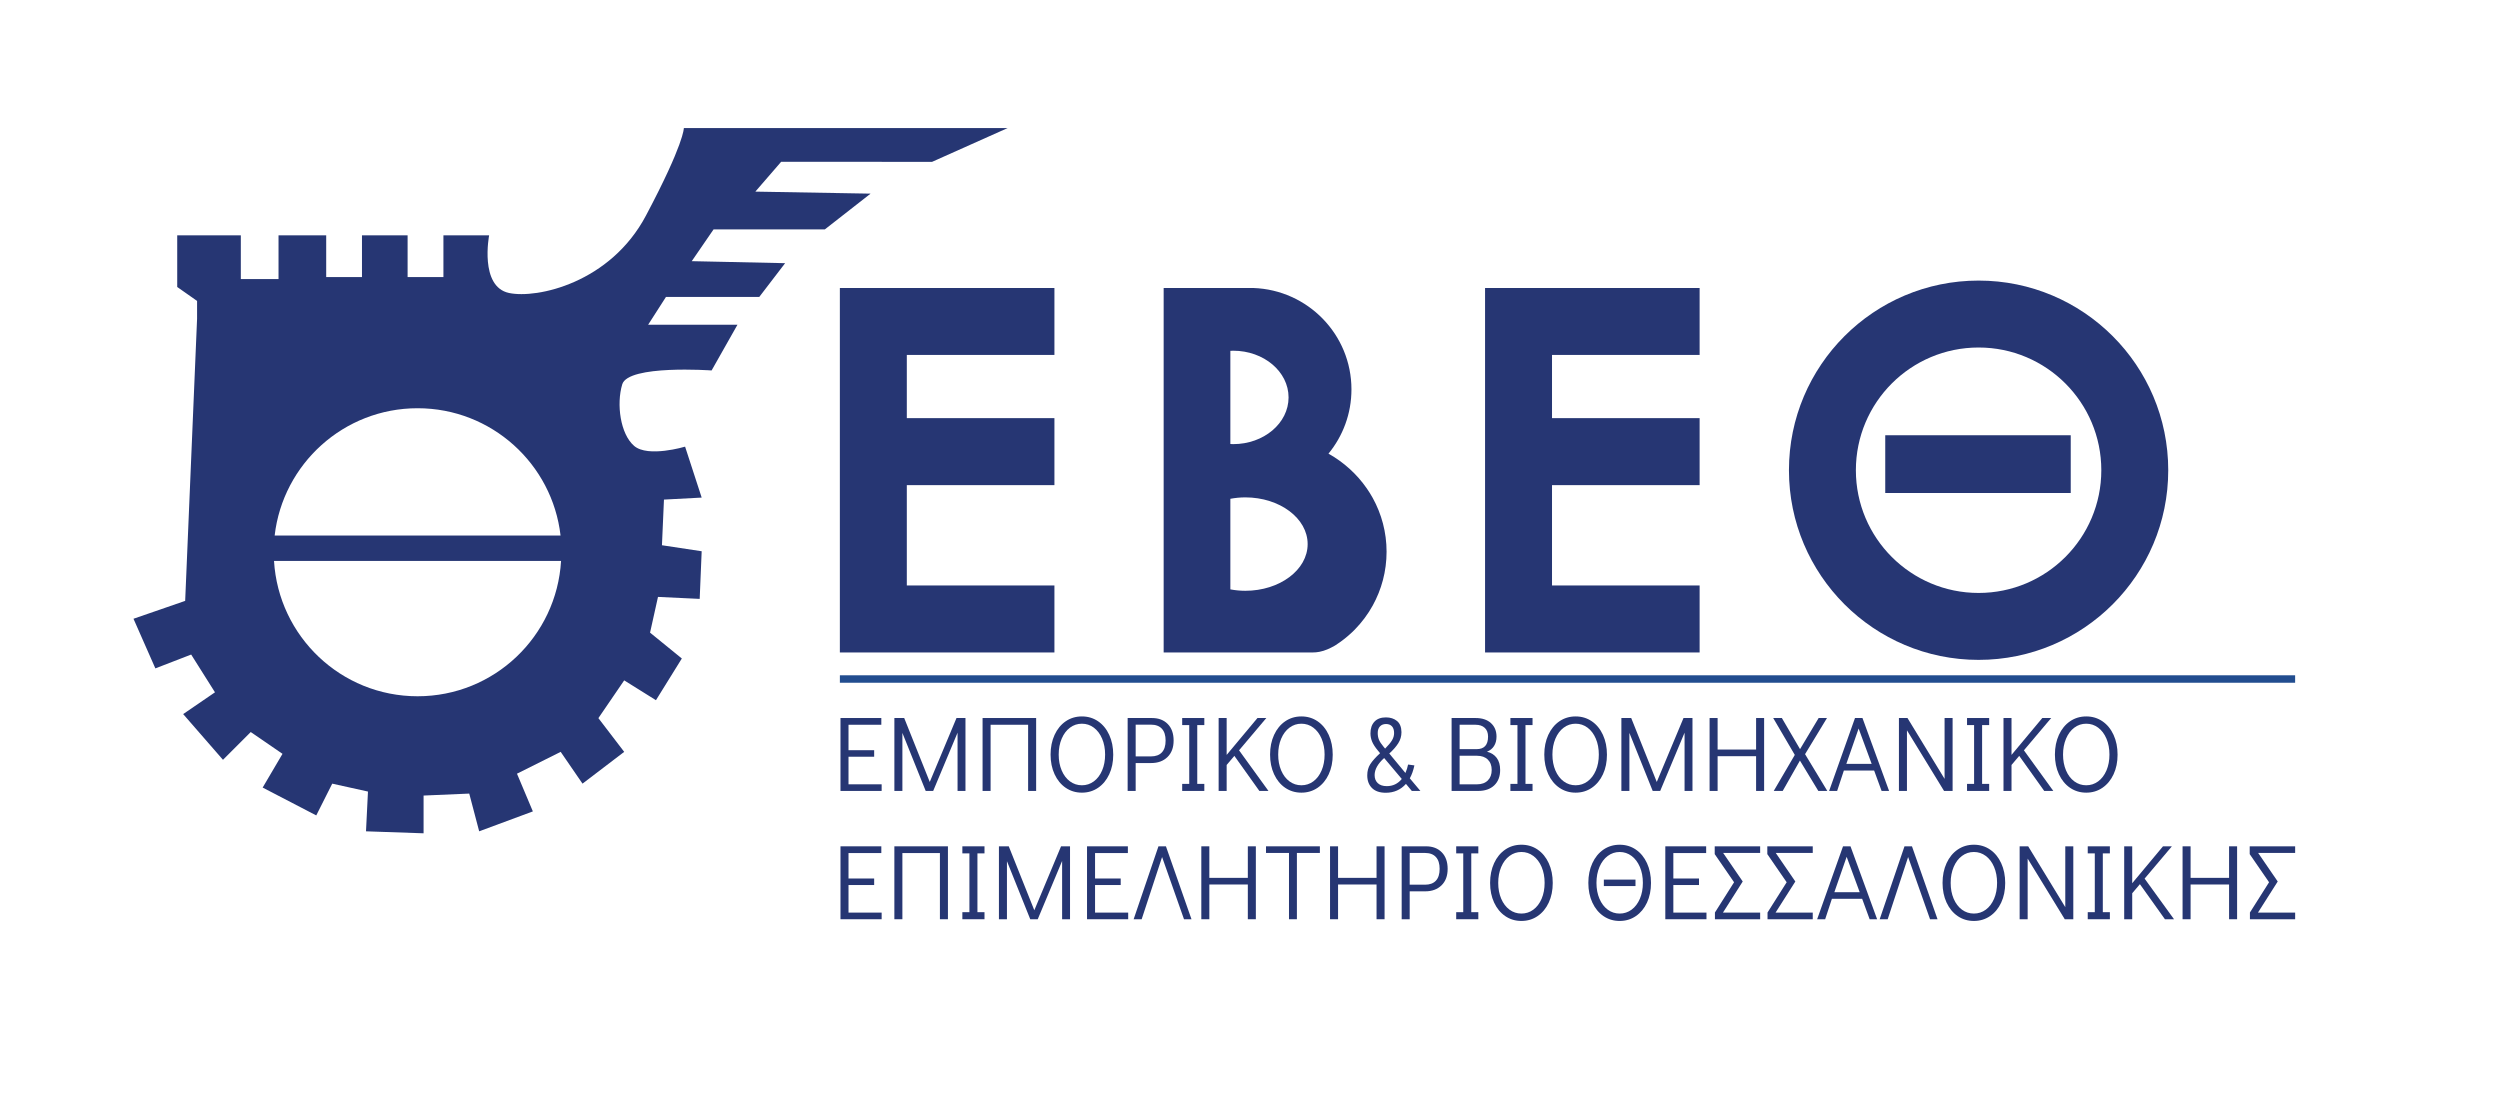 <svg xmlns="http://www.w3.org/2000/svg" xmlns:svg="http://www.w3.org/2000/svg" id="svg2" xml:space="preserve" width="484.083" height="211.653" viewBox="0 0 484.083 211.653"><defs id="defs6"><clipPath clipPathUnits="userSpaceOnUse" id="clipPath24"><path d="M 0,158.74 H 363.062 V 0 H 0 Z" id="path22"></path></clipPath></defs><g id="g8" transform="matrix(1.333,0,0,-1.333,0,211.653)"><g id="g10" transform="translate(121.999,116.945)"><path d="m 0,0 v -9.726 -9.182 -9.725 -14.582 -9.727 h 9.726 21.442 v 9.727 H 9.726 v 14.582 h 21.442 v 9.725 H 9.726 v 9.182 H 31.168 V 0 H 9.726 Z" style="fill:#263673;fill-opacity:1;fill-rule:nonzero;stroke:none" id="path12"></path></g><g id="g14" transform="translate(215.721,116.945)"><path d="m 0,0 v -9.726 -9.182 -9.725 -14.582 -9.727 h 9.726 21.442 v 9.727 H 9.726 v 14.582 h 21.442 v 9.725 H 9.726 v 9.182 H 31.168 V 0 H 9.726 Z" style="fill:#263673;fill-opacity:1;fill-rule:nonzero;stroke:none" id="path16"></path></g><g id="g18"><g id="g20" clip-path="url(#clipPath24)"><g id="g26" transform="translate(287.413,72.647)"><path d="m 0,0 c -9.845,0 -17.826,7.981 -17.826,17.827 0,9.845 7.981,17.826 17.826,17.826 9.845,0 17.826,-7.981 17.826,-17.826 C 17.826,7.981 9.845,0 0,0 m 0,45.375 c -15.214,0 -27.548,-12.334 -27.548,-27.548 0,-15.215 12.334,-27.549 27.548,-27.549 15.214,0 27.548,12.334 27.548,27.549 0,15.214 -12.334,27.548 -27.548,27.548" style="fill:#263673;fill-opacity:1;fill-rule:nonzero;stroke:none" id="path28"></path></g><path d="m 273.853,87.165 h 26.944 v 8.39 h -26.944 z" style="fill:#263673;fill-opacity:1;fill-rule:nonzero;stroke:none" id="path30"></path><g id="g32" transform="translate(180.891,72.961)"><path d="m 0,0 c -0.749,0 -1.472,0.075 -2.168,0.204 v 13.16 c 0.696,0.128 1.419,0.204 2.168,0.204 5.003,0 9.059,-3.038 9.059,-6.784 C 9.059,3.037 5.003,0 0,0 m -2.168,34.854 c 0.141,0.006 0.279,0.018 0.421,0.018 4.437,0 8.035,-3.037 8.035,-6.784 0,-3.747 -3.598,-6.784 -8.035,-6.784 -0.142,0 -0.28,0.012 -0.421,0.018 z M 18.513,13.485 c -0.264,0.478 -0.554,0.94 -0.864,1.388 -1.434,2.072 -3.335,3.795 -5.563,5.048 2.084,2.541 3.337,5.79 3.337,9.334 0,7.976 -6.344,14.455 -14.259,14.729 H 0.694 -11.857 V 36.935 21.575 5.673 -8.958 h 9.291 0.385 1.142 2.796 3.518 3.307 1.223 c 0.326,0 0.65,0.032 0.97,0.094 0.788,0.149 1.517,0.49 2.209,0.884 0.043,0.024 0.086,0.049 0.128,0.077 0.847,0.548 1.648,1.169 2.382,1.863 0.14,0.132 0.277,0.267 0.412,0.404 1.021,1.041 1.902,2.221 2.607,3.497 1.279,2.318 2.011,4.979 2.011,7.812 0,2.834 -0.732,5.495 -2.011,7.812" style="fill:#263673;fill-opacity:1;fill-rule:nonzero;stroke:none" id="path34"></path></g><g id="g36" transform="translate(135.397,135.271)"><path d="m 0,0 10.975,4.906 h -47.036 c 0,0 0.067,-2.207 -5.497,-12.701 -5.183,-9.809 -15.862,-12.118 -19.903,-11.254 -4.318,0.925 -2.885,8.372 -2.885,8.372 h -6.639 v -6.061 h -5.203 v 6.061 h -6.628 v -6.061 h -5.197 v 6.061 h -6.925 v -6.352 h -5.476 v 6.352 h -9.24 v -7.502 l 2.884,-2.025 v -2.599 l -1.729,-40.973 -7.508,-2.597 3.178,-7.21 5.201,2.011 3.459,-5.486 -4.622,-3.162 5.784,-6.642 4.034,4.034 4.613,-3.167 -2.883,-4.9 7.786,-4.045 2.321,4.615 5.191,-1.149 -0.286,-5.776 8.364,-0.289 v 5.484 l 6.633,0.286 1.443,-5.481 7.798,2.892 -2.308,5.479 6.349,3.17 3.171,-4.616 6.055,4.616 -3.748,4.9 3.748,5.486 4.614,-2.882 3.759,6.059 -4.616,3.756 1.153,5.19 6.057,-0.288 0.288,6.92 -5.77,0.873 0.292,6.632 5.478,0.29 -2.409,7.399 c 0,0 -5.386,-1.622 -7.403,0.109 -2.01,1.732 -2.592,6.062 -1.728,8.944 0.865,2.88 12.981,2.016 12.981,2.016 l 3.757,6.641 h -12.976 l 2.589,4.036 h 13.554 l 3.756,4.906 -13.564,0.291 3.17,4.618 h 16.166 l 6.64,5.192 -16.739,0.294 3.745,4.327 z m -74.739,-35.792 c 10.739,0 19.573,-8.088 20.769,-18.494 H -95.5 c 1.197,10.406 10.037,18.494 20.761,18.494 m 0,-41.839 c -11.124,0 -20.199,8.699 -20.854,19.662 h 41.697 c -0.645,-10.963 -9.709,-19.662 -20.843,-19.662" style="fill:#263673;fill-opacity:1;fill-rule:nonzero;stroke:none" id="path38"></path></g><g id="g40" transform="translate(122.09,43.887)"><path d="M 0,0 V 10.592 H 5.933 V 9.613 H 1.165 V 5.917 H 4.892 V 4.969 H 1.165 V 0.962 H 5.979 L 5.979,0 Z" style="fill:#263673;fill-opacity:1;fill-rule:nonzero;stroke:none" id="path42"></path></g><g id="g44" transform="translate(138.941,54.478)"><path d="M 0,0 H 1.304 V -10.592 H 0.155 v 8.464 l -3.541,-8.464 h -1.087 l -3.386,8.433 v -8.433 H -9.023 V 0 h 1.428 l 3.712,-9.288 z" style="fill:#263673;fill-opacity:1;fill-rule:nonzero;stroke:none" id="path46"></path></g><g id="g48" transform="translate(142.73,43.887)"><path d="M 0,0 V 10.592 H 7.781 V 0 H 6.616 V 9.613 H 1.165 V 0 Z" style="fill:#263673;fill-opacity:1;fill-rule:nonzero;stroke:none" id="path50"></path></g><g id="g52" transform="translate(158.89,45.275)"><path d="m 0,0 c 0.512,0.379 0.913,0.906 1.204,1.585 0.29,0.679 0.435,1.447 0.435,2.307 0,0.859 -0.145,1.629 -0.435,2.313 C 0.913,6.889 0.512,7.422 0,7.805 c -0.512,0.383 -1.09,0.574 -1.731,0.574 -0.643,0 -1.22,-0.191 -1.732,-0.574 -0.513,-0.383 -0.914,-0.916 -1.204,-1.6 -0.29,-0.684 -0.435,-1.454 -0.435,-2.313 0,-0.86 0.145,-1.628 0.435,-2.307 0.29,-0.679 0.691,-1.206 1.204,-1.585 0.512,-0.378 1.089,-0.565 1.732,-0.565 0.641,0 1.219,0.187 1.731,0.565 m -4.085,-0.931 c -0.688,0.471 -1.227,1.126 -1.615,1.965 -0.388,0.839 -0.582,1.791 -0.582,2.858 0,1.065 0.194,2.02 0.582,2.865 0.388,0.844 0.927,1.501 1.615,1.972 0.689,0.471 1.473,0.707 2.354,0.707 0.879,0 1.664,-0.236 2.352,-0.707 C 1.31,8.258 1.848,7.601 2.236,6.757 2.625,5.912 2.819,4.952 2.819,3.876 2.819,2.81 2.625,1.859 2.236,1.025 1.848,0.192 1.31,-0.46 0.621,-0.931 c -0.688,-0.47 -1.473,-0.707 -2.352,-0.707 -0.881,0 -1.665,0.237 -2.354,0.707" style="fill:#263673;fill-opacity:1;fill-rule:nonzero;stroke:none" id="path54"></path></g><g id="g56" transform="translate(167.19,48.903)"><path d="M 0,0 C 0.693,0 1.222,0.194 1.584,0.582 1.946,0.97 2.128,1.542 2.128,2.298 2.128,3.054 1.946,3.629 1.584,4.021 1.222,4.415 0.693,4.612 0,4.612 H -2.221 V 0 Z m -3.386,5.575 h 3.541 c 0.953,0 1.714,-0.291 2.283,-0.87 0.57,-0.579 0.854,-1.382 0.854,-2.407 0,-1.015 -0.297,-1.813 -0.893,-2.392 -0.595,-0.58 -1.384,-0.87 -2.368,-0.87 h -2.252 v -4.053 h -1.165 z" style="fill:#263673;fill-opacity:1;fill-rule:nonzero;stroke:none" id="path58"></path></g><g id="g60" transform="translate(171.726,43.887)"><path d="M 0,0 V 1.024 H 1.025 V 9.566 H 0 v 1.026 H 3.215 V 9.566 H 2.189 V 1.024 H 3.215 V 0 Z" style="fill:#263673;fill-opacity:1;fill-rule:nonzero;stroke:none" id="path62"></path></g><g id="g64" transform="translate(182.938,43.887)"><path d="M 0,0 -3.634,5.094 -4.752,3.773 V 0 h -1.165 v 10.592 h 1.165 V 5.233 l 4.472,5.359 H 1.01 L -2.951,5.901 1.32,0 Z" style="fill:#263673;fill-opacity:1;fill-rule:nonzero;stroke:none" id="path66"></path></g><g id="g68" transform="translate(190.774,45.275)"><path d="m 0,0 c 0.512,0.379 0.913,0.906 1.203,1.585 0.29,0.679 0.435,1.447 0.435,2.307 0,0.859 -0.145,1.629 -0.435,2.313 C 0.913,6.889 0.512,7.422 0,7.805 -0.513,8.188 -1.09,8.379 -1.732,8.379 -2.374,8.379 -2.951,8.188 -3.463,7.805 -3.976,7.422 -4.377,6.889 -4.667,6.205 -4.958,5.521 -5.102,4.751 -5.102,3.892 c 0,-0.86 0.144,-1.628 0.435,-2.307 0.29,-0.679 0.691,-1.206 1.204,-1.585 0.512,-0.378 1.089,-0.565 1.731,-0.565 0.642,0 1.219,0.187 1.732,0.565 m -4.085,-0.931 c -0.688,0.471 -1.227,1.126 -1.615,1.965 -0.388,0.839 -0.582,1.791 -0.582,2.858 0,1.065 0.194,2.02 0.582,2.865 0.388,0.844 0.927,1.501 1.615,1.972 0.689,0.471 1.473,0.707 2.353,0.707 0.88,0 1.664,-0.236 2.353,-0.707 C 1.309,8.258 1.848,7.601 2.236,6.757 2.624,5.912 2.819,4.952 2.819,3.876 2.819,2.81 2.624,1.859 2.236,1.025 1.848,0.192 1.309,-0.46 0.621,-0.931 c -0.689,-0.47 -1.473,-0.707 -2.353,-0.707 -0.88,0 -1.664,0.237 -2.353,0.707" style="fill:#263673;fill-opacity:1;fill-rule:nonzero;stroke:none" id="path70"></path></g><g id="g72" transform="translate(200.309,51.325)"><path d="m 0,0 c 0.119,-0.289 0.339,-0.626 0.661,-1.009 l 0.232,-0.28 c 0.466,0.467 0.8,0.867 1.002,1.204 0.202,0.337 0.303,0.686 0.303,1.048 0,0.435 -0.104,0.764 -0.311,0.986 C 1.68,2.172 1.395,2.283 1.033,2.283 0.661,2.283 0.365,2.169 0.148,1.941 -0.07,1.714 -0.178,1.394 -0.178,0.979 -0.178,0.616 -0.119,0.291 0,0 m 3.316,-5.699 -2.563,3.045 c -0.465,-0.426 -0.812,-0.843 -1.04,-1.251 -0.228,-0.409 -0.342,-0.822 -0.342,-1.236 0,-0.487 0.153,-0.875 0.458,-1.164 0.306,-0.29 0.743,-0.435 1.313,-0.435 0.879,0 1.605,0.346 2.174,1.041 m 1.46,-1.739 -0.854,1.024 C 3.155,-7.273 2.177,-7.703 0.986,-7.703 c -0.869,0 -1.535,0.228 -1.995,0.683 -0.461,0.457 -0.691,1.072 -0.691,1.849 0,0.621 0.147,1.162 0.442,1.622 0.295,0.461 0.769,0.992 1.421,1.593 L -0.132,-1.6 c -0.425,0.507 -0.714,0.955 -0.87,1.345 -0.155,0.388 -0.233,0.778 -0.233,1.171 0,0.726 0.194,1.295 0.583,1.709 0.388,0.414 0.944,0.621 1.669,0.621 0.642,0 1.175,-0.173 1.6,-0.519 C 3.041,2.38 3.259,1.838 3.27,1.103 3.27,0.514 3.114,-0.026 2.803,-0.512 2.493,-0.999 2.058,-1.496 1.499,-2.003 L 3.844,-4.83 c 0.176,0.404 0.305,0.813 0.388,1.227 L 5.148,-3.728 C 4.993,-4.462 4.771,-5.088 4.48,-5.606 l 1.539,-1.832 z" style="fill:#263673;fill-opacity:1;fill-rule:nonzero;stroke:none" id="path74"></path></g><g id="g76" transform="translate(216.119,45.408)"><path d="M 0,0 C 0.378,0.373 0.567,0.88 0.567,1.522 0.567,2.164 0.378,2.669 0,3.037 -0.378,3.403 -0.898,3.588 -1.561,3.588 H -4.092 V -0.56 h 2.531 c 0.663,0 1.183,0.187 1.561,0.56 m -4.092,4.55 h 2.469 c 1.108,0 1.662,0.606 1.662,1.818 0,0.548 -0.16,0.972 -0.481,1.273 -0.321,0.3 -0.766,0.451 -1.336,0.451 H -4.092 Z M 1.297,3.277 C 1.629,2.832 1.794,2.247 1.794,1.522 1.794,0.58 1.509,-0.162 0.94,-0.707 0.371,-1.25 -0.411,-1.521 -1.405,-1.521 H -5.257 V 9.07 h 3.495 C -0.82,9.07 -0.08,8.823 0.458,8.333 0.997,7.841 1.266,7.186 1.266,6.368 1.266,5.84 1.147,5.387 0.909,5.009 0.67,4.631 0.329,4.354 -0.116,4.179 0.495,4.023 0.966,3.722 1.297,3.277" style="fill:#263673;fill-opacity:1;fill-rule:nonzero;stroke:none" id="path78"></path></g><g id="g80" transform="translate(219.403,43.887)"><path d="M 0,0 V 1.024 H 1.025 V 9.566 H 0 v 1.026 H 3.215 V 9.566 H 2.19 V 1.024 H 3.215 V 0 Z" style="fill:#263673;fill-opacity:1;fill-rule:nonzero;stroke:none" id="path82"></path></g><g id="g84" transform="translate(230.608,45.275)"><path d="m 0,0 c 0.512,0.379 0.913,0.906 1.204,1.585 0.29,0.679 0.435,1.447 0.435,2.307 0,0.859 -0.145,1.629 -0.435,2.313 C 0.913,6.889 0.512,7.422 0,7.805 c -0.512,0.383 -1.09,0.574 -1.731,0.574 -0.643,0 -1.22,-0.191 -1.732,-0.574 -0.513,-0.383 -0.914,-0.916 -1.204,-1.6 -0.29,-0.684 -0.435,-1.454 -0.435,-2.313 0,-0.86 0.145,-1.628 0.435,-2.307 0.29,-0.679 0.691,-1.206 1.204,-1.585 0.512,-0.378 1.089,-0.565 1.732,-0.565 0.641,0 1.219,0.187 1.731,0.565 m -4.085,-0.931 c -0.688,0.471 -1.227,1.126 -1.615,1.965 -0.388,0.839 -0.582,1.791 -0.582,2.858 0,1.065 0.194,2.02 0.582,2.865 0.388,0.844 0.927,1.501 1.615,1.972 0.689,0.471 1.473,0.707 2.354,0.707 0.879,0 1.664,-0.236 2.352,-0.707 C 1.31,8.258 1.848,7.601 2.236,6.757 2.625,5.912 2.819,4.952 2.819,3.876 2.819,2.81 2.625,1.859 2.236,1.025 1.848,0.192 1.31,-0.46 0.621,-0.931 c -0.688,-0.47 -1.473,-0.707 -2.352,-0.707 -0.881,0 -1.665,0.237 -2.354,0.707" style="fill:#263673;fill-opacity:1;fill-rule:nonzero;stroke:none" id="path86"></path></g><g id="g88" transform="translate(244.547,54.478)"><path d="M 0,0 H 1.304 V -10.592 H 0.155 v 8.464 l -3.541,-8.464 h -1.087 l -3.386,8.433 v -8.433 H -9.023 V 0 h 1.428 l 3.712,-9.288 z" style="fill:#263673;fill-opacity:1;fill-rule:nonzero;stroke:none" id="path90"></path></g><g id="g92" transform="translate(248.337,43.887)"><path d="M 0,0 V 10.592 H 1.165 V 6.011 h 5.591 v 4.581 H 7.921 V 0 H 6.756 V 5.047 H 1.165 V 0 Z" style="fill:#263673;fill-opacity:1;fill-rule:nonzero;stroke:none" id="path94"></path></g><g id="g96" transform="translate(265.436,43.887)"><path d="M 0,0 H -1.305 L -3.976,4.411 -6.477,0 h -1.304 l 3.059,5.233 -3.137,5.359 h 1.258 l 2.641,-4.521 2.702,4.521 h 1.211 l -3.184,-5.25 z" style="fill:#263673;fill-opacity:1;fill-rule:nonzero;stroke:none" id="path98"></path></g><g id="g100" transform="translate(268.2,47.815)"><path d="M 0,0 H 3.681 L 1.786,5.141 Z M 5.125,-3.929 4.038,-0.963 H -0.357 L -1.335,-3.929 H -2.5 L 1.258,6.663 H 2.345 L 6.212,-3.929 Z" style="fill:#263673;fill-opacity:1;fill-rule:nonzero;stroke:none" id="path102"></path></g><g id="g104" transform="translate(275.841,43.887)"><path d="M 0,0 V 10.592 H 1.242 L 6.631,1.755 v 8.837 H 7.796 V 0 H 6.554 L 1.165,8.806 V 0 Z" style="fill:#263673;fill-opacity:1;fill-rule:nonzero;stroke:none" id="path106"></path></g><g id="g108" transform="translate(285.734,43.887)"><path d="M 0,0 V 1.024 H 1.025 V 9.566 H 0 v 1.026 H 3.215 V 9.566 H 2.189 V 1.024 H 3.215 V 0 Z" style="fill:#263673;fill-opacity:1;fill-rule:nonzero;stroke:none" id="path110"></path></g><g id="g112" transform="translate(296.947,43.887)"><path d="M 0,0 -3.634,5.094 -4.752,3.773 V 0 h -1.165 v 10.592 h 1.165 V 5.233 l 4.472,5.359 H 1.01 L -2.951,5.901 1.32,0 Z" style="fill:#263673;fill-opacity:1;fill-rule:nonzero;stroke:none" id="path114"></path></g><g id="g116" transform="translate(304.782,45.275)"><path d="m 0,0 c 0.512,0.379 0.913,0.906 1.204,1.585 0.29,0.679 0.435,1.447 0.435,2.307 0,0.859 -0.145,1.629 -0.435,2.313 C 0.913,6.889 0.512,7.422 0,7.805 c -0.512,0.383 -1.09,0.574 -1.731,0.574 -0.643,0 -1.22,-0.191 -1.732,-0.574 -0.513,-0.383 -0.914,-0.916 -1.204,-1.6 -0.29,-0.684 -0.435,-1.454 -0.435,-2.313 0,-0.86 0.145,-1.628 0.435,-2.307 0.29,-0.679 0.691,-1.206 1.204,-1.585 0.512,-0.378 1.089,-0.565 1.732,-0.565 0.641,0 1.219,0.187 1.731,0.565 m -4.085,-0.931 c -0.688,0.471 -1.227,1.126 -1.615,1.965 -0.388,0.839 -0.582,1.791 -0.582,2.858 0,1.065 0.194,2.02 0.582,2.865 0.388,0.844 0.927,1.501 1.615,1.972 0.689,0.471 1.473,0.707 2.354,0.707 0.879,0 1.664,-0.236 2.352,-0.707 C 1.31,8.258 1.848,7.601 2.236,6.757 2.625,5.912 2.819,4.952 2.819,3.876 2.819,2.81 2.625,1.859 2.236,1.025 1.848,0.192 1.31,-0.46 0.621,-0.931 c -0.688,-0.47 -1.473,-0.707 -2.352,-0.707 -0.881,0 -1.665,0.237 -2.354,0.707" style="fill:#263673;fill-opacity:1;fill-rule:nonzero;stroke:none" id="path118"></path></g><g id="g120" transform="translate(122.09,25.25)"><path d="M 0,0 V 10.592 H 5.933 V 9.613 H 1.165 V 5.917 H 4.892 V 4.969 H 1.165 V 0.963 H 5.979 L 5.979,0 Z" style="fill:#263673;fill-opacity:1;fill-rule:nonzero;stroke:none" id="path122"></path></g><g id="g124" transform="translate(129.917,25.25)"><path d="M 0,0 V 10.592 H 7.781 V 0 H 6.616 V 9.613 H 1.165 V 0 Z" style="fill:#263673;fill-opacity:1;fill-rule:nonzero;stroke:none" id="path126"></path></g><g id="g128" transform="translate(139.794,25.25)"><path d="M 0,0 V 1.025 H 1.025 V 9.566 H 0 v 1.026 H 3.215 V 9.566 H 2.19 V 1.025 H 3.215 V 0 Z" style="fill:#263673;fill-opacity:1;fill-rule:nonzero;stroke:none" id="path130"></path></g><g id="g132" transform="translate(154.129,35.842)"><path d="M 0,0 H 1.304 V -10.592 H 0.155 v 8.464 l -3.541,-8.464 h -1.087 l -3.386,8.433 v -8.433 H -9.023 V 0 h 1.428 l 3.712,-9.288 z" style="fill:#263673;fill-opacity:1;fill-rule:nonzero;stroke:none" id="path134"></path></g><g id="g136" transform="translate(157.903,25.25)"><path d="M 0,0 V 10.592 H 5.933 V 9.613 H 1.166 V 5.917 H 4.892 V 4.969 H 1.166 V 0.963 H 5.979 L 5.979,0 Z" style="fill:#263673;fill-opacity:1;fill-rule:nonzero;stroke:none" id="path138"></path></g><g id="g140" transform="translate(173.077,25.25)"><path d="M 0,0 H -1.087 L -4.271,9.038 -7.237,0 h -1.165 l 3.603,10.592 h 1.087 z" style="fill:#263673;fill-opacity:1;fill-rule:nonzero;stroke:none" id="path142"></path></g><g id="g144" transform="translate(174.505,25.25)"><path d="M 0,0 V 10.592 H 1.165 V 6.011 h 5.591 v 4.581 H 7.921 V 0 H 6.756 V 5.047 H 1.165 V 0 Z" style="fill:#263673;fill-opacity:1;fill-rule:nonzero;stroke:none" id="path146"></path></g><g id="g148" transform="translate(187.24,25.25)"><path d="m 0,0 v 9.629 h -3.339 v 0.963 H 4.488 V 9.629 H 1.149 L 1.149,0 Z" style="fill:#263673;fill-opacity:1;fill-rule:nonzero;stroke:none" id="path150"></path></g><g id="g152" transform="translate(193.203,25.25)"><path d="M 0,0 V 10.592 H 1.165 V 6.011 h 5.591 v 4.581 H 7.921 V 0 H 6.756 V 5.047 H 1.165 V 0 Z" style="fill:#263673;fill-opacity:1;fill-rule:nonzero;stroke:none" id="path154"></path></g><g id="g156" transform="translate(206.995,30.267)"><path d="M 0,0 C 0.693,0 1.222,0.194 1.584,0.582 1.946,0.97 2.128,1.542 2.128,2.298 2.128,3.055 1.946,3.629 1.584,4.021 1.222,4.415 0.693,4.612 0,4.612 H -2.221 V 0 Z m -3.386,5.575 h 3.541 c 0.953,0 1.714,-0.29 2.283,-0.87 C 3.008,4.126 3.292,3.323 3.292,2.298 3.292,1.283 2.995,0.485 2.399,-0.094 1.804,-0.673 1.015,-0.964 0.031,-0.964 h -2.252 v -4.053 h -1.165 z" style="fill:#263673;fill-opacity:1;fill-rule:nonzero;stroke:none" id="path158"></path></g><g id="g160" transform="translate(211.529,25.25)"><path d="M 0,0 V 1.025 H 1.025 V 9.566 H 0 v 1.026 H 3.215 V 9.566 H 2.19 V 1.025 H 3.215 V 0 Z" style="fill:#263673;fill-opacity:1;fill-rule:nonzero;stroke:none" id="path162"></path></g><g id="g164" transform="translate(222.735,26.64)"><path d="M 0,0 C 0.512,0.378 0.913,0.906 1.204,1.584 1.493,2.263 1.638,3.031 1.638,3.892 1.638,4.75 1.493,5.521 1.204,6.204 0.913,6.888 0.512,7.421 0,7.804 -0.513,8.187 -1.09,8.379 -1.732,8.379 -2.374,8.379 -2.951,8.187 -3.463,7.804 -3.976,7.421 -4.377,6.888 -4.667,6.204 -4.958,5.521 -5.102,4.75 -5.102,3.892 c 0,-0.861 0.144,-1.629 0.435,-2.308 0.29,-0.678 0.691,-1.206 1.204,-1.584 0.512,-0.378 1.089,-0.566 1.731,-0.566 0.642,0 1.219,0.188 1.732,0.566 m -4.085,-0.932 c -0.688,0.471 -1.227,1.127 -1.615,1.965 -0.388,0.839 -0.582,1.792 -0.582,2.859 0,1.064 0.194,2.019 0.582,2.864 0.388,0.844 0.927,1.501 1.615,1.973 0.689,0.47 1.473,0.706 2.353,0.706 0.88,0 1.664,-0.236 2.353,-0.706 C 1.309,8.257 1.848,7.6 2.236,6.756 2.624,5.911 2.819,4.951 2.819,3.875 2.819,2.809 2.624,1.858 2.236,1.024 1.848,0.191 1.309,-0.461 0.621,-0.932 c -0.689,-0.47 -1.473,-0.707 -2.353,-0.707 -0.88,0 -1.664,0.237 -2.353,0.707" style="fill:#263673;fill-opacity:1;fill-rule:nonzero;stroke:none" id="path166"></path></g><path d="m 232.977,31.012 h 4.597 v -0.948 h -4.597 z m 4.03,-4.372 c 0.512,0.377 0.913,0.906 1.204,1.584 0.29,0.678 0.435,1.447 0.435,2.307 0,0.859 -0.145,1.629 -0.435,2.313 -0.291,0.683 -0.692,1.216 -1.204,1.599 -0.512,0.383 -1.09,0.575 -1.732,0.575 -0.642,0 -1.219,-0.192 -1.731,-0.575 -0.513,-0.383 -0.914,-0.916 -1.204,-1.599 -0.29,-0.684 -0.435,-1.454 -0.435,-2.313 0,-0.86 0.145,-1.629 0.435,-2.307 0.29,-0.678 0.691,-1.207 1.204,-1.584 0.512,-0.378 1.089,-0.567 1.731,-0.567 0.642,0 1.22,0.189 1.732,0.567 m -4.085,-0.932 c -0.688,0.471 -1.226,1.127 -1.615,1.965 -0.388,0.839 -0.582,1.792 -0.582,2.858 0,1.065 0.194,2.02 0.582,2.864 0.389,0.844 0.927,1.501 1.615,1.973 0.689,0.471 1.473,0.706 2.353,0.706 0.88,0 1.664,-0.235 2.353,-0.706 0.688,-0.472 1.227,-1.129 1.616,-1.973 0.387,-0.844 0.582,-1.804 0.582,-2.88 0,-1.067 -0.195,-2.017 -0.582,-2.851 -0.389,-0.833 -0.928,-1.485 -1.616,-1.956 -0.689,-0.471 -1.473,-0.707 -2.353,-0.707 -0.88,0 -1.664,0.236 -2.353,0.707" style="fill:#263673;fill-opacity:1;fill-rule:nonzero;stroke:none" id="path168"></path><g id="g170" transform="translate(241.906,25.25)"><path d="M 0,0 V 10.592 H 5.933 V 9.613 H 1.166 V 5.917 H 4.893 V 4.969 H 1.166 V 0.963 H 5.979 L 5.979,0 Z" style="fill:#263673;fill-opacity:1;fill-rule:nonzero;stroke:none" id="path172"></path></g><g id="g174" transform="translate(249.113,25.25)"><path d="m 0,0 v 0.979 l 2.78,4.394 -2.811,4.085 v 1.134 h 6.6 V 9.629 H 1.195 L 4.038,5.482 1.165,0.963 H 6.569 L 6.569,0 Z" style="fill:#263673;fill-opacity:1;fill-rule:nonzero;stroke:none" id="path176"></path></g><g id="g178" transform="translate(256.754,25.25)"><path d="m 0,0 v 0.979 l 2.78,4.394 -2.811,4.085 v 1.134 h 6.6 V 9.629 H 1.196 L 4.038,5.482 1.165,0.963 H 6.569 L 6.569,0 Z" style="fill:#263673;fill-opacity:1;fill-rule:nonzero;stroke:none" id="path180"></path></g><g id="g182" transform="translate(266.461,29.179)"><path d="M 0,0 H 3.681 L 1.786,5.141 Z M 5.125,-3.929 4.038,-0.962 H -0.357 L -1.335,-3.929 H -2.5 L 1.258,6.663 H 2.345 L 6.212,-3.929 Z" style="fill:#263673;fill-opacity:1;fill-rule:nonzero;stroke:none" id="path184"></path></g><g id="g186" transform="translate(281.447,25.25)"><path d="M 0,0 H -1.087 L -4.271,9.038 -7.237,0 h -1.165 l 3.603,10.592 h 1.087 z" style="fill:#263673;fill-opacity:1;fill-rule:nonzero;stroke:none" id="path188"></path></g><g id="g190" transform="translate(288.459,26.64)"><path d="M 0,0 C 0.512,0.378 0.913,0.906 1.204,1.584 1.494,2.263 1.639,3.031 1.639,3.892 1.639,4.75 1.494,5.521 1.204,6.204 0.913,6.888 0.512,7.421 0,7.804 -0.512,8.187 -1.09,8.379 -1.731,8.379 -2.374,8.379 -2.951,8.187 -3.463,7.804 -3.976,7.421 -4.377,6.888 -4.667,6.204 -4.957,5.521 -5.102,4.75 -5.102,3.892 c 0,-0.861 0.145,-1.629 0.435,-2.308 0.29,-0.678 0.691,-1.206 1.204,-1.584 0.512,-0.378 1.089,-0.566 1.732,-0.566 0.641,0 1.219,0.188 1.731,0.566 m -4.085,-0.932 c -0.688,0.471 -1.227,1.127 -1.615,1.965 -0.388,0.839 -0.582,1.792 -0.582,2.859 0,1.064 0.194,2.019 0.582,2.864 0.388,0.844 0.927,1.501 1.615,1.973 0.689,0.47 1.473,0.706 2.354,0.706 0.879,0 1.664,-0.236 2.352,-0.706 C 1.31,8.257 1.848,7.6 2.236,6.756 2.625,5.911 2.819,4.951 2.819,3.875 2.819,2.809 2.625,1.858 2.236,1.024 1.848,0.191 1.31,-0.461 0.621,-0.932 c -0.688,-0.47 -1.473,-0.707 -2.352,-0.707 -0.881,0 -1.665,0.237 -2.354,0.707" style="fill:#263673;fill-opacity:1;fill-rule:nonzero;stroke:none" id="path192"></path></g><g id="g194" transform="translate(293.375,25.25)"><path d="M 0,0 V 10.592 H 1.242 L 6.631,1.755 v 8.837 H 7.796 V 0 H 6.554 L 1.165,8.806 V 0 Z" style="fill:#263673;fill-opacity:1;fill-rule:nonzero;stroke:none" id="path196"></path></g><g id="g198" transform="translate(303.268,25.25)"><path d="M 0,0 V 1.025 H 1.025 V 9.566 H 0 v 1.026 H 3.215 V 9.566 H 2.189 V 1.025 H 3.215 V 0 Z" style="fill:#263673;fill-opacity:1;fill-rule:nonzero;stroke:none" id="path200"></path></g><g id="g202" transform="translate(314.48,25.25)"><path d="M 0,0 -3.634,5.095 -4.752,3.773 V 0 h -1.165 v 10.592 h 1.165 V 5.233 l 4.472,5.359 H 1.01 L -2.951,5.901 1.32,0 Z" style="fill:#263673;fill-opacity:1;fill-rule:nonzero;stroke:none" id="path204"></path></g><g id="g206" transform="translate(317.043,25.25)"><path d="M 0,0 V 10.592 H 1.165 V 6.011 h 5.591 v 4.581 H 7.921 V 0 H 6.756 V 5.047 H 1.165 V 0 Z" style="fill:#263673;fill-opacity:1;fill-rule:nonzero;stroke:none" id="path208"></path></g><g id="g210" transform="translate(326.827,25.25)"><path d="m 0,0 v 0.979 l 2.78,4.394 -2.812,4.085 v 1.134 H 6.569 V 9.629 H 1.195 L 4.038,5.482 1.165,0.963 H 6.569 V 0 Z" style="fill:#263673;fill-opacity:1;fill-rule:nonzero;stroke:none" id="path212"></path></g><g id="g214" transform="translate(122.001,60.144)"><path d="M 0,0 H 211.392" style="fill:none;stroke:#224d8f;stroke-width:1.084;stroke-linecap:butt;stroke-linejoin:miter;stroke-miterlimit:10;stroke-dasharray:none;stroke-opacity:1" id="path216"></path></g></g></g></g></svg>